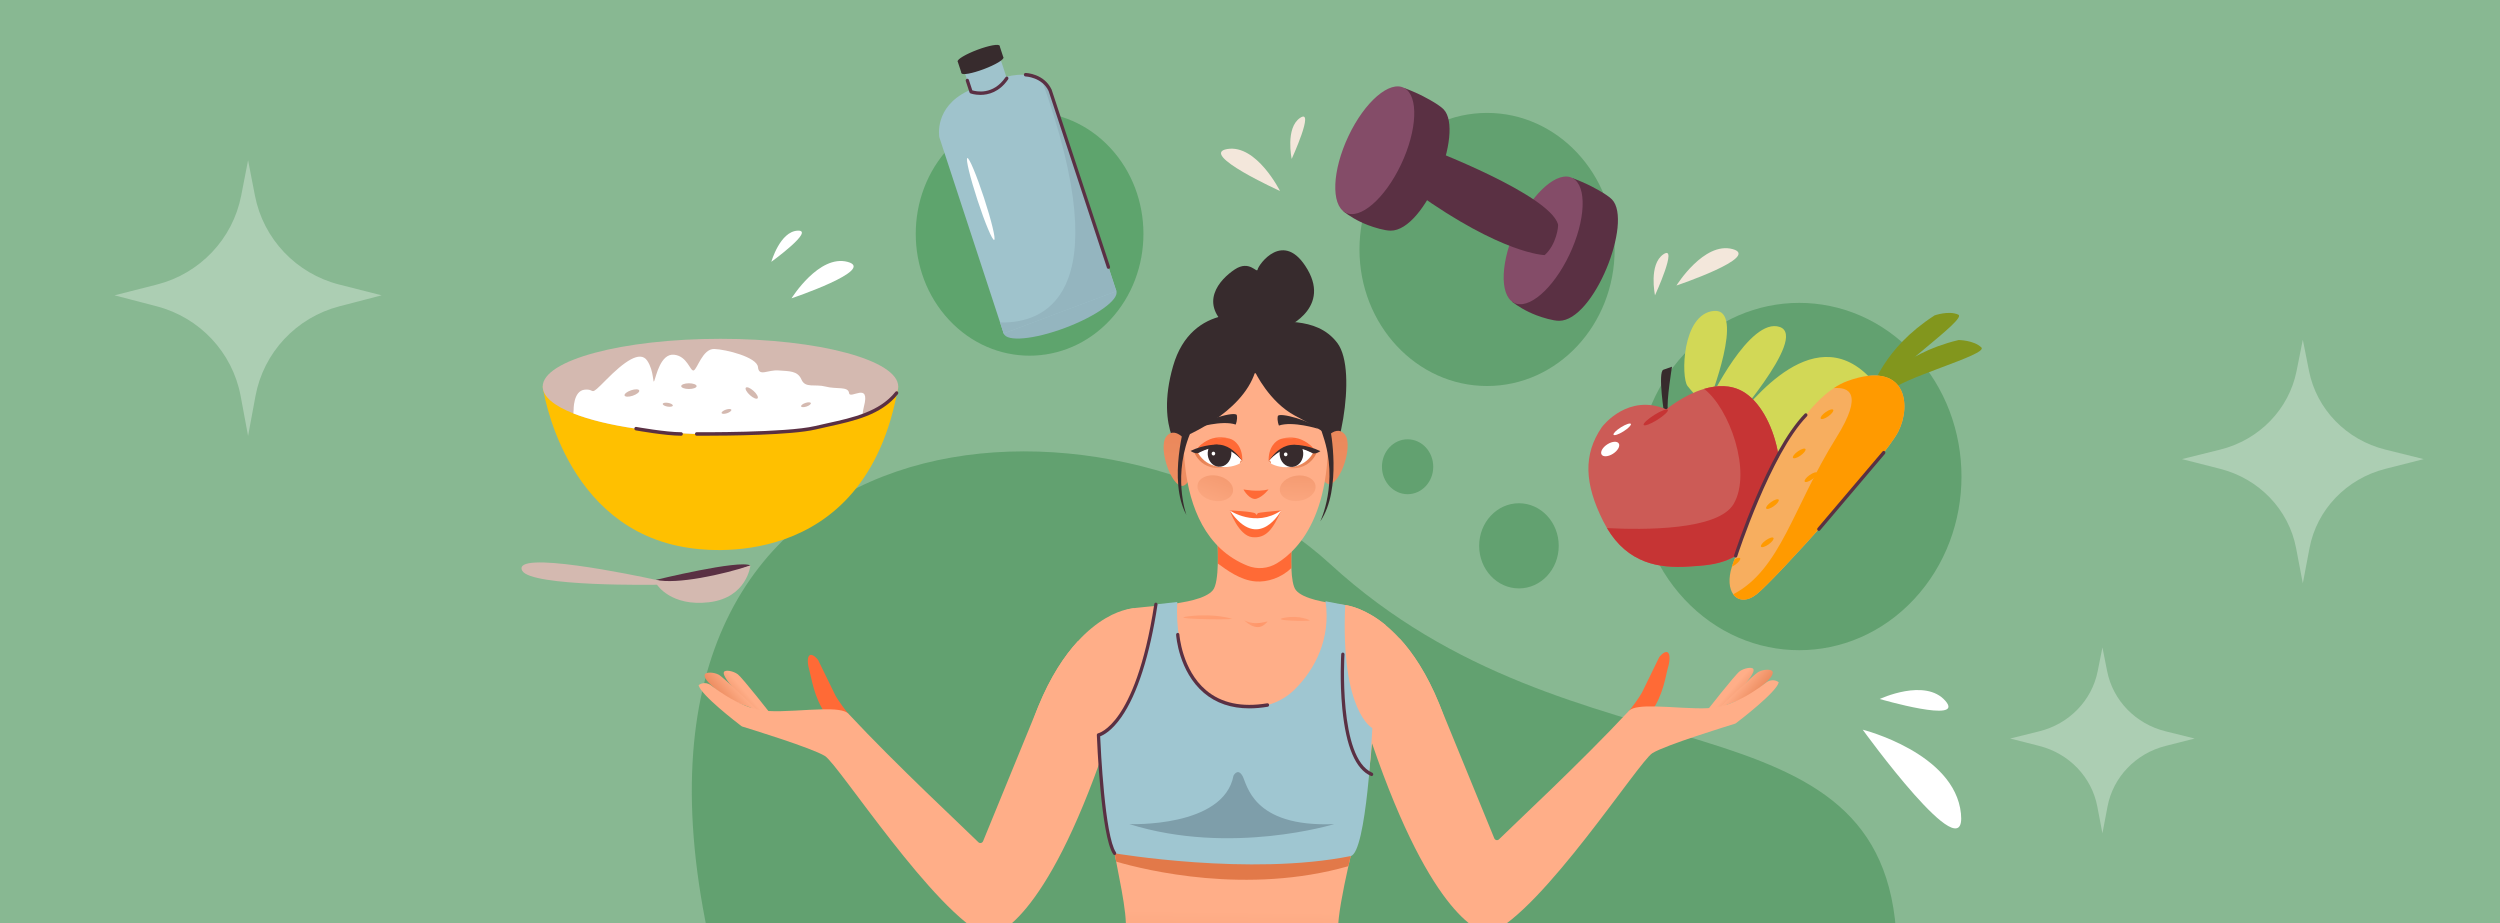 <svg xmlns="http://www.w3.org/2000/svg" width="390" height="144" viewBox="0 0 390 144" fill="none"><rect x="0" y="0" width="390" height="144" fill="#333333" stroke="none"/><g clip-path="url(#clip0_1384_10983)"><rect width="390" height="144" fill="#88B892"></rect><g opacity="0.96"><path opacity="0.32" d="M59.532 46.07L52.944 47.785C46.216 49.534 41.114 54.993 39.853 61.787L38.7 68L37.541 61.781C36.275 54.993 31.178 49.539 24.45 47.785L17.863 46.07L24.462 44.394C31.184 42.684 36.309 37.281 37.626 30.515L38.7 25L39.769 30.509C41.08 37.281 46.21 42.689 52.933 44.394L59.532 46.07Z" fill="white"></path><path opacity="0.32" d="M342.366 115.21L337.817 116.367C333.17 117.546 329.646 121.228 328.775 125.81L327.979 130L327.179 125.806C326.304 121.228 322.784 117.55 318.137 116.367L313.588 115.21L318.145 114.079C322.788 112.926 326.328 109.282 327.237 104.719L327.979 101L328.717 104.715C329.622 109.282 333.166 112.93 337.809 114.079L342.366 115.21Z" fill="white"></path><path opacity="0.32" d="M378.092 71.62L372.13 73.136C366.041 74.681 361.423 79.505 360.283 85.509L359.239 91L358.19 85.504C357.045 79.505 352.432 74.686 346.343 73.136L340.382 71.62L346.353 70.138C352.437 68.628 357.075 63.853 358.267 57.873L359.239 53L360.206 57.868C361.393 63.853 366.036 68.632 372.12 70.138L378.092 71.62Z" fill="white"></path></g><g clip-path="url(#clip1_1384_10983)"><path d="M231.982 60.217C242.974 60.217 251.886 50.68 251.886 38.916C251.886 27.151 242.974 17.614 231.982 17.614C220.989 17.614 212.077 27.151 212.077 38.916C212.077 50.68 220.989 60.217 231.982 60.217Z" fill="#62A170"></path><path d="M219.585 77.095C221.794 77.095 223.586 75.178 223.586 72.813C223.586 70.448 221.794 68.531 219.585 68.531C217.375 68.531 215.584 70.448 215.584 72.813C215.584 75.178 217.375 77.095 219.585 77.095Z" fill="#62A170"></path><path d="M236.955 91.792C240.383 91.792 243.162 88.818 243.162 85.149C243.162 81.48 240.383 78.506 236.955 78.506C233.527 78.506 230.748 81.48 230.748 85.149C230.748 88.818 233.527 91.792 236.955 91.792Z" fill="#62A170"></path><path d="M173.175 49.919C180.111 42.496 180.111 30.461 173.175 23.038C166.239 15.615 154.994 15.615 148.058 23.038C141.122 30.461 141.122 42.496 148.058 49.919C154.994 57.342 166.239 57.342 173.175 49.919Z" fill="#5EA46D"></path><path d="M298.578 93.495C308.463 82.916 308.463 65.763 298.578 55.183C288.692 44.604 272.665 44.604 262.779 55.183C252.894 65.763 252.894 82.916 262.779 93.495C272.665 104.075 288.692 104.075 298.578 93.495Z" fill="#62A170"></path><path d="M216.511 217.517C205.134 219.55 128.048 229.947 110.398 145.487C92.749 61.026 174.063 57.349 207.536 88.013C246.06 123.304 294.336 106.671 295.881 146.927C297.4 186.508 244.773 212.463 216.511 217.517Z" fill="#62A170"></path><path d="M268.936 110.559C268.798 110.161 274.133 105.315 273.516 104.357C273.293 104.01 272.082 104.213 271.373 104.738C270.665 105.264 266.14 111.044 266.14 111.044L268.936 110.559Z" fill="url(#paint0_linear_1384_10983)"></path><path d="M273.267 108.518C273.18 108.103 276.997 105.78 276.506 104.742C276.328 104.367 275.103 104.393 274.335 104.811C273.567 105.229 268.356 110.306 268.356 110.306L273.266 108.519L273.267 108.518Z" fill="url(#paint1_linear_1384_10983)"></path><path d="M254.107 110.898C254.322 110.724 255.787 108.74 256.158 108.013C256.528 107.286 258.847 102.501 258.847 102.501C258.847 102.501 259.6 101.522 260.108 101.746C260.616 101.968 260.484 103.224 260.177 104.249C259.871 105.272 259.509 108.32 257.685 110.915C255.862 113.511 254.106 110.899 254.106 110.899L254.107 110.898Z" fill="#FF6A36"></path><path d="M277.481 106.432C277.214 107.912 271.472 112.316 270.802 112.827C270.758 112.859 270.71 112.882 270.662 112.897C269.707 113.192 259.816 116.217 257.771 117.492C255.635 118.827 240.727 142.009 232.472 145.598C232.398 145.631 232.319 145.641 232.24 145.631C231.155 145.499 223.491 143.578 214.036 115.955C214.022 115.926 214.014 115.899 214.005 115.866C213.663 114.873 213.322 113.842 212.976 112.78C212.932 112.658 212.941 112.527 212.989 112.41L214.145 109.627L218.321 99.58C220.408 101.846 222.589 105.098 224.501 109.769L233.102 130.764C233.233 131.082 233.61 131.167 233.847 130.932C236.149 128.647 246.614 118.941 254.108 110.897C254.125 110.878 254.143 110.86 254.16 110.846C254.759 110.288 256.278 110.166 258.144 110.204C260.805 110.251 264.176 110.611 266.6 110.467C266.889 110.448 267.165 110.424 267.424 110.392C267.773 110.345 268.124 110.28 268.474 110.195C268.762 110.121 269.052 110.041 269.34 109.943C269.379 109.933 269.419 109.92 269.459 109.905C269.599 109.858 269.739 109.807 269.879 109.755C269.979 109.723 270.081 109.681 270.181 109.643C272.256 108.813 274.12 107.539 275.215 106.715C275.219 106.71 275.224 106.705 275.228 106.705C275.333 106.625 275.43 106.551 275.516 106.481C276.103 106.026 276.908 105.984 277.482 106.434L277.481 106.432Z" fill="url(#paint2_linear_1384_10983)"></path><path d="M214.04 115.899C214.023 115.889 214.009 115.876 214.005 115.866C213.752 115.402 207.142 107.214 207.19 105.326C207.238 103.443 205.128 100.665 205.596 99.911C206.065 99.157 209.698 94.37 209.698 94.37C209.698 94.37 209.75 94.374 209.851 94.388C210.494 94.477 213.051 94.969 216.15 97.517C216.85 98.089 217.581 98.773 218.321 99.579C220.409 101.845 222.589 105.097 224.501 109.767C230.436 124.251 214.915 116.659 214.04 115.899Z" fill="url(#paint3_linear_1384_10983)"></path><path d="M117.531 111.009C117.669 110.61 112.334 105.765 112.951 104.807C113.174 104.46 114.385 104.663 115.094 105.188C115.802 105.713 120.327 111.493 120.327 111.493L117.531 111.009Z" fill="url(#paint4_linear_1384_10983)"></path><path d="M113.201 108.969C113.288 108.554 109.471 106.23 109.962 105.192C110.14 104.817 111.365 104.843 112.133 105.261C112.902 105.679 118.112 110.756 118.112 110.756L113.202 108.97L113.201 108.969Z" fill="url(#paint5_linear_1384_10983)"></path><path d="M132.36 111.348C132.145 111.174 130.68 109.189 130.31 108.462C129.939 107.735 127.62 102.95 127.62 102.95C127.62 102.95 126.867 101.972 126.359 102.195C125.852 102.417 125.983 103.674 126.29 104.698C126.596 105.722 126.958 108.77 128.782 111.365C130.605 113.96 132.361 111.349 132.361 111.349L132.36 111.348Z" fill="#FF6A36"></path><path d="M108.987 106.881C109.254 108.361 114.997 112.764 115.667 113.275C115.711 113.308 115.759 113.331 115.807 113.345C116.761 113.641 126.653 116.666 128.697 117.941C130.834 119.277 145.742 142.459 153.996 146.048C154.071 146.08 154.15 146.09 154.228 146.08C155.313 145.949 162.978 144.028 172.433 116.405C172.446 116.376 172.454 116.349 172.463 116.316C172.805 115.323 173.147 114.292 173.492 113.229C173.536 113.108 173.527 112.976 173.479 112.859L172.323 110.077L168.148 100.029C166.06 102.296 163.88 105.548 161.967 110.218L153.366 131.213C153.235 131.532 152.859 131.616 152.622 131.382C150.32 129.097 139.854 119.39 132.361 111.347C132.343 111.328 132.326 111.309 132.308 111.295C131.709 110.738 130.19 110.616 128.325 110.654C125.664 110.701 122.293 111.061 119.868 110.917C119.58 110.898 119.304 110.875 119.045 110.842C118.695 110.795 118.344 110.729 117.994 110.645C117.706 110.571 117.417 110.491 117.128 110.392C117.089 110.382 117.049 110.369 117.01 110.355C116.869 110.308 116.729 110.257 116.589 110.205C116.489 110.172 116.388 110.131 116.288 110.092C114.212 109.263 112.348 107.989 111.254 107.165C111.25 107.16 111.244 107.155 111.24 107.155C111.135 107.075 111.039 107 110.952 106.93C110.365 106.476 109.56 106.433 108.986 106.883L108.987 106.881Z" fill="url(#paint6_linear_1384_10983)"></path><path d="M172.427 116.349C172.445 116.339 172.458 116.326 172.462 116.316C172.716 115.852 179.326 107.664 179.278 105.776C179.229 103.893 181.339 101.115 180.871 100.361C180.403 99.607 176.938 94.868 176.938 94.868C176.938 94.868 176.599 94.922 176.499 94.937C175.856 95.025 173.417 95.419 170.318 97.967C169.618 98.539 168.888 99.223 168.147 100.028C166.06 102.295 163.879 105.547 161.967 110.217C156.032 124.701 171.553 117.108 172.428 116.349H172.427Z" fill="url(#paint7_linear_1384_10983)"></path><path d="M263.257 60.219C262.227 58.912 262.362 48.954 267.365 48.503C272.367 48.053 266.636 62.591 266.636 62.591C266.636 62.591 272.942 49.428 277.629 51.002C282.314 52.576 268.796 67.455 270.186 66.175C271.576 64.894 281.581 50.042 290.791 58.038C300.001 66.033 288.405 77.553 280.649 74.882C272.892 72.209 263.257 60.219 263.257 60.219Z" fill="#D2D856"></path><path d="M244.73 30.524C245.552 30.971 245.332 27.788 245.332 27.788C245.332 27.788 246.396 28.177 247.697 28.788C248.018 28.939 250.632 30.235 251.479 31.125C254.757 34.572 248.652 50.078 243.206 50.044C242.273 50.039 240.709 49.572 239.689 49.185C238.011 48.548 236.729 47.716 235.868 47.067C242.043 34.249 244.328 30.307 244.731 30.526L244.73 30.524Z" fill="#5A3043"></path><path d="M244.83 39.725C247.372 34.363 247.599 29.02 245.336 27.792C243.073 26.563 239.178 29.914 236.636 35.277C234.094 40.639 233.868 45.982 236.131 47.21C238.393 48.439 242.288 45.088 244.83 39.725Z" fill="#844C68"></path><path d="M222.567 23.066C223.17 23.262 241.633 30.336 243.049 34.974C243.145 35.289 242.804 38.165 240.968 39.795C240.968 39.795 234.43 39.702 220.898 30.036L222.566 23.066H222.567Z" fill="#5A3043"></path><path d="M218.461 16.462C219.283 16.909 219.063 13.726 219.063 13.726C219.063 13.726 220.127 14.115 221.428 14.726C221.749 14.877 224.363 16.173 225.21 17.063C228.488 20.51 222.383 36.016 216.937 35.982C216.004 35.977 214.441 35.51 213.42 35.123C211.743 34.486 210.46 33.654 209.599 33.005C215.774 20.187 218.059 16.245 218.462 16.463L218.461 16.462Z" fill="#5A3043"></path><path d="M218.561 25.663C221.103 20.301 221.33 14.958 219.067 13.729C216.804 12.501 212.909 15.852 210.367 21.214C207.825 26.576 207.599 31.919 209.862 33.148C212.124 34.376 216.019 31.025 218.561 25.663Z" fill="#844C68"></path><path d="M97.099 58.716L84.662 60.31C84.662 60.31 87.729 82.684 107.605 85.49C108.922 85.676 134.978 89.985 140.125 60.31L97.098 58.716H97.099Z" fill="#FFC000"></path><path d="M140.126 60.31C140.126 61.991 138.052 63.542 134.552 64.792C129.49 66.596 121.449 67.765 112.395 67.765C102.865 67.765 94.457 66.473 89.462 64.502C86.431 63.306 84.661 61.862 84.661 60.31C84.661 56.191 97.079 52.855 112.395 52.855C127.711 52.855 140.126 56.191 140.126 60.31Z" fill="#D4B9B0"></path><path d="M134.767 63.448C134.645 63.899 134.581 64.35 134.553 64.793C129.491 66.597 121.45 67.766 112.396 67.766C102.866 67.766 94.458 66.474 89.463 64.503C89.449 64.331 89.456 64.159 89.485 63.983C89.485 63.983 89.403 60.972 91.213 60.788C93.023 60.609 91.771 62.072 94.559 59.252C97.344 56.433 99.853 54.609 100.967 56.264C102.081 57.923 101.803 60.097 102.081 59.383C102.359 58.668 103.055 55.134 105.144 55.336C107.236 55.539 107.654 57.953 108.211 57.789C108.768 57.625 109.603 54.388 111.417 54.442C113.227 54.496 118.105 55.715 118.244 57.269C118.383 58.82 119.783 57.656 121.45 57.789C123.121 57.923 124.428 57.815 125.028 59.211C125.627 60.61 127.134 59.864 128.819 60.311C130.504 60.758 132.314 60.227 132.453 61.312C132.593 62.397 135.827 59.429 134.767 63.449V63.448Z" fill="white"></path><path d="M107.469 60.686C108.133 60.686 108.671 60.485 108.671 60.238C108.671 59.991 108.133 59.791 107.469 59.791C106.806 59.791 106.268 59.991 106.268 60.238C106.268 60.485 106.806 60.686 107.469 60.686Z" fill="#D4B9B0"></path><path d="M99.724 60.924C99.793 61.159 99.335 61.523 98.702 61.735C98.069 61.947 97.5 61.929 97.431 61.692C97.363 61.457 97.82 61.093 98.453 60.881C99.086 60.669 99.656 60.687 99.724 60.924Z" fill="#D4B9B0"></path><path d="M118.192 62.132C118.043 62.322 117.51 62.107 117.001 61.652C116.492 61.196 116.198 60.674 116.347 60.484C116.495 60.294 117.028 60.509 117.537 60.964C118.046 61.42 118.34 61.942 118.192 62.132Z" fill="#D4B9B0"></path><path d="M114.09 63.929C114.136 64.084 113.834 64.325 113.414 64.465C112.995 64.605 112.619 64.593 112.572 64.437C112.526 64.281 112.829 64.04 113.249 63.9C113.668 63.76 114.044 63.772 114.09 63.929Z" fill="#D4B9B0"></path><path d="M126.491 62.884C126.537 63.04 126.234 63.281 125.815 63.421C125.396 63.561 125.019 63.549 124.973 63.392C124.927 63.237 125.23 62.996 125.649 62.856C126.069 62.716 126.445 62.728 126.491 62.884Z" fill="#D4B9B0"></path><path d="M104.959 63.271C104.935 63.433 104.564 63.504 104.13 63.431C103.697 63.357 103.364 63.168 103.388 63.006C103.411 62.845 103.783 62.773 104.216 62.846C104.65 62.919 104.982 63.109 104.959 63.271Z" fill="#D4B9B0"></path><path d="M105.38 91.411L102.325 90.46C102.325 90.46 115.36 87.275 117.067 88.211C117.067 88.211 107.461 92.059 105.379 91.411H105.38Z" fill="#5A3043"></path><path d="M81.46 89.019C79.788 85.738 99.033 89.724 102.325 90.46C105.617 91.195 112.744 89.644 117.067 88.21C117.067 88.21 116.542 93.24 110.614 93.95C104.686 94.662 102.498 91.22 102.498 91.22C102.498 91.22 82.755 91.564 81.46 89.019Z" fill="#D4B9B0"></path><path d="M259.774 65.492C259.603 64.728 258.584 58.007 259.487 57.678L260.831 57.206C260.831 57.206 259.949 62.615 260.19 63.937C260.432 65.26 259.774 65.492 259.774 65.492Z" fill="#372B2D"></path><path d="M275.657 81.713C271.437 87.877 268.145 88.093 263.363 88.39C258.814 88.678 253.959 87.897 250.688 82.38C250.483 82.037 250.283 81.671 250.091 81.289C247.173 75.459 246.959 70.942 249.862 66.672C250.124 66.286 254.078 61.345 259.939 63.86C259.939 63.86 262.587 61.63 265.832 60.669C267.787 60.093 269.958 59.973 271.893 61.083C277.038 64.031 279.875 75.546 275.657 81.714V81.713Z" fill="#CC5B56"></path><path d="M275.657 81.712C271.437 87.877 268.145 88.092 263.363 88.39C258.814 88.678 253.959 87.896 250.688 82.38C256.379 82.678 268.055 82.752 270.459 78.597C273.337 73.623 269.78 63.638 265.831 60.668C267.786 60.091 269.957 59.972 271.892 61.082C277.038 64.029 279.875 75.545 275.656 81.712H275.657Z" fill="#C63434"></path><path d="M260.19 63.937C260.072 63.718 259.129 64.069 258.085 64.72C257.04 65.371 256.291 66.076 256.409 66.294C256.528 66.513 257.471 66.162 258.515 65.511C259.559 64.86 260.309 64.155 260.19 63.937Z" fill="#C63434"></path><path d="M254.418 66.132C254.517 66.315 253.993 66.84 253.246 67.307C252.499 67.773 251.813 68.002 251.713 67.819C251.614 67.636 252.138 67.111 252.885 66.644C253.632 66.178 254.318 65.95 254.418 66.132Z" fill="white"></path><path d="M252.542 69.204C252.769 69.621 252.348 70.337 251.601 70.802C250.853 71.267 250.064 71.308 249.837 70.891C249.61 70.474 250.032 69.758 250.779 69.293C251.526 68.828 252.315 68.787 252.542 69.204Z" fill="white"></path><path d="M215.996 102.057C216.311 103.335 212.245 103.088 207.632 102.469L213.58 105.716C213.58 105.716 213.991 106.872 214.144 109.627C214.232 111.178 214.236 113.244 214.039 115.9C214.035 115.919 214.035 115.937 214.035 115.956C213.921 117.441 213.746 119.114 213.484 120.986C213.217 122.897 212.289 126.729 211.326 130.857C210.993 132.267 210.66 133.709 210.345 135.124C209.456 139.125 208.738 142.891 208.73 144.981C208.726 149.988 211.452 158.523 211.99 161.985L168.619 165.002C168.619 165.002 170.948 157.395 173.254 151.613L173.258 151.609C173.884 150.035 174.514 148.597 175.088 147.482C176.282 145.186 175.372 140.82 174.124 134.417C174.041 133.992 173.957 133.56 173.871 133.115C173.827 132.876 173.779 132.632 173.73 132.389C172.229 124.472 170.513 113.811 171.35 100.442C171.384 99.904 171.547 99.468 171.814 99.125V99.121C172.737 96.966 174.458 95.406 176.239 94.989C177.246 94.755 179.737 94.624 182.301 94.301C183.307 94.174 184.332 94.015 185.282 93.809C185.589 93.748 185.886 93.674 186.175 93.598C187.527 93.237 188.639 92.755 189.204 92.08C189.721 91.462 189.93 89.826 189.979 87.911C189.989 87.71 189.993 87.504 189.993 87.293C190.002 86.52 189.984 85.719 189.958 84.932C189.958 84.862 189.954 84.791 189.949 84.72C189.949 84.673 189.949 84.622 189.945 84.57C189.941 84.453 189.935 84.341 189.931 84.219C189.922 84.046 189.914 83.868 189.905 83.699C189.901 83.586 189.891 83.475 189.883 83.358C189.87 83.076 189.853 82.8 189.835 82.528C189.826 82.425 189.822 82.317 189.814 82.21C189.796 81.952 189.779 81.699 189.756 81.455C189.735 81.165 189.712 80.893 189.691 80.64C189.67 80.344 189.643 80.077 189.62 79.843C189.603 79.679 189.59 79.529 189.582 79.398C189.577 79.346 189.572 79.299 189.564 79.252C189.538 78.985 189.52 78.831 189.52 78.831H189.524L189.62 78.882L189.726 78.934L193.228 80.662L194.821 81.444L195.648 81.852L195.658 81.856L195.784 81.917L195.924 81.852L196.389 81.622L196.744 81.443L198.306 80.671L202.01 78.83C202.01 78.83 201.975 79.129 201.918 79.635C201.914 79.691 201.904 79.752 201.9 79.814C201.887 79.926 201.879 80.043 201.86 80.169C201.856 80.235 201.847 80.301 201.843 80.366C201.839 80.385 201.839 80.403 201.839 80.422C201.83 80.488 201.821 80.553 201.817 80.624C201.813 80.642 201.813 80.661 201.813 80.679C201.804 80.735 201.8 80.787 201.796 80.844C201.796 80.858 201.792 80.876 201.792 80.891C201.788 80.961 201.779 81.031 201.774 81.106C201.765 81.176 201.757 81.242 201.753 81.317C201.744 81.444 201.731 81.575 201.718 81.716C201.709 81.837 201.697 81.96 201.688 82.086C201.683 82.119 201.678 82.156 201.678 82.193C201.669 82.32 201.657 82.446 201.648 82.577C201.644 82.62 201.638 82.662 201.638 82.704C201.629 82.774 201.625 82.844 201.621 82.915C201.608 83.088 201.6 83.262 201.582 83.44V83.501C201.569 83.721 201.551 83.941 201.538 84.166C201.534 84.214 201.534 84.261 201.534 84.307C201.525 84.386 201.521 84.461 201.521 84.541V84.545H201.517C201.465 85.566 201.429 86.62 201.434 87.613V87.618C201.434 87.959 201.443 88.297 201.455 88.62C201.517 90.222 201.722 91.534 202.169 92.077C203.285 93.416 206.625 94.012 209.703 94.368C209.703 94.368 209.755 94.372 209.856 94.386C210.499 94.475 213.056 94.967 216.155 97.515C216.011 98.892 215.643 100.593 216.001 102.054L215.996 102.057Z" fill="url(#paint8_linear_1384_10983)"></path><path d="M192.232 96.548C192.232 96.548 189.703 95.669 185.586 96.122C181.468 96.575 191.699 96.716 192.232 96.548Z" fill="url(#paint9_radial_1384_10983)"></path><path d="M204.364 96.792C204.364 96.792 202.848 95.913 200.382 96.366C197.917 96.819 204.045 96.96 204.364 96.792Z" fill="url(#paint10_radial_1384_10983)"></path><path d="M189.585 79.7L189.339 78.919L189.488 78.894L189.585 79.7Z" fill="url(#paint11_linear_1384_10983)"></path><path d="M189.808 79.66L189.566 78.889L189.714 78.869L189.808 79.66Z" fill="url(#paint12_linear_1384_10983)"></path><path d="M191.872 85.149H191.87C191.87 85.149 191.867 85.146 191.865 85.144C191.867 85.146 191.87 85.147 191.871 85.149H191.872Z" fill="url(#paint13_radial_1384_10983)"></path><path d="M194.082 96.755C194.082 96.755 195.862 98.644 197.287 97.409C198.711 96.173 196.431 97.999 194.082 96.755Z" fill="url(#paint14_radial_1384_10983)"></path><path d="M211.325 130.856C210.993 132.265 210.66 133.709 210.346 135.125C194.561 139.632 178.768 135.767 174.125 134.414C173.998 133.76 173.867 133.085 173.732 132.386C178.741 132.547 194.394 133.049 195.008 133.049C195.359 133.049 204.328 131.573 211.325 130.854V130.856Z" fill="url(#paint15_linear_1384_10983)"></path><path d="M173.874 133.112C173.874 133.112 195.009 136.709 210.701 133.546C213.192 133.043 214.084 113.584 214.084 113.584C214.084 113.584 209.101 111.042 209.851 94.388L206.783 93.798C207.641 99.611 205.136 104.434 201.973 107.554C200.084 109.416 197.574 110.379 195.008 110.286C193.6 110.234 192.18 110.086 190.798 109.671C186.4 108.353 183.219 102.031 183.651 93.909L180.321 94.283C180.321 94.283 176.78 114.273 171.361 114.661C171.361 114.661 171.778 129.478 173.874 133.112Z" fill="#9FC6D1"></path><path d="M176.184 128.561C176.184 128.561 190.877 129.152 192.428 121.002C192.428 121.002 193.056 119.762 193.806 121.002C194.557 122.242 195.233 129.091 208.137 128.561C208.137 128.561 191.992 133.521 176.183 128.561H176.184Z" fill="#7E9EAA"></path><path d="M201.793 80.846C201.793 80.86 201.789 80.879 201.789 80.893C201.785 80.963 201.775 81.033 201.771 81.108C201.762 81.178 201.754 81.244 201.75 81.32C201.741 81.447 201.728 81.577 201.715 81.718C201.706 81.84 201.694 81.962 201.684 82.088C201.68 82.121 201.675 82.158 201.675 82.195C201.666 82.322 201.654 82.448 201.645 82.579C201.64 82.622 201.635 82.664 201.635 82.706C201.626 82.776 201.622 82.846 201.618 82.918C201.605 83.091 201.596 83.264 201.579 83.442V83.503C201.566 83.723 201.548 83.943 201.535 84.169C201.531 84.216 201.531 84.263 201.531 84.309C201.522 84.389 201.518 84.463 201.518 84.543V84.547H201.514C201.461 85.569 201.426 86.623 201.431 87.615V87.62C201.431 87.961 201.44 88.299 201.452 88.622C199.863 90.153 197.697 90.852 195.854 90.702C193.495 90.515 191.385 88.936 189.98 87.91C189.99 87.708 189.994 87.502 189.994 87.291C190.003 86.519 189.985 85.717 189.959 84.93C189.959 84.86 189.955 84.79 189.95 84.719C189.95 84.672 189.95 84.621 189.946 84.569C189.942 84.452 189.936 84.339 189.932 84.218C189.932 84.218 192.646 82.864 195.658 81.857C195.903 81.773 196.143 81.698 196.389 81.623C198.363 81.004 200.38 80.592 201.795 80.846H201.793Z" fill="#FF6A36"></path><path d="M192.208 76.346C191.66 75.943 184.771 71.358 184.771 71.358C184.771 71.358 180.107 67.208 182.995 57.128C185.883 47.049 195.739 48.795 197.467 49.737C199.194 50.677 205.222 49.037 208.612 53.487C212.002 57.935 208.538 73.692 206.091 74.011C203.645 74.331 192.208 76.347 192.208 76.347V76.346Z" fill="#372B2D"></path><path d="M185.807 70.761C185.667 69.775 185.221 68.861 184.512 68.216C183.783 67.555 182.799 67.063 181.971 68.063C180.444 69.907 183.114 77.092 184.93 75.598C186.129 74.612 186.02 72.251 185.807 70.76V70.761Z" fill="url(#paint16_linear_1384_10983)"></path><path d="M205.951 70.472C206.091 69.486 206.537 68.571 207.247 67.927C207.975 67.266 208.96 66.774 209.787 67.773C211.314 69.618 208.645 76.803 206.828 75.309C205.63 74.323 205.738 71.962 205.951 70.47V70.472Z" fill="url(#paint17_linear_1384_10983)"></path><path d="M185.134 61.709C185.134 61.709 181.361 82.947 194.616 88.253C196.123 88.856 197.8 88.72 199.199 87.871C202.78 85.694 208.851 79.345 206.763 61.709C206.763 61.709 197.431 53.85 185.134 61.709Z" fill="url(#paint18_linear_1384_10983)"></path><path d="M192.723 80.342L191.838 79.63C191.838 79.63 193.221 83.561 195.336 83.796C197.451 84.031 198.572 82.62 199.868 79.63L197.691 81.415L192.723 80.342Z" fill="#FF6A36"></path><path d="M193.99 76.346C193.99 76.346 196.138 76.806 197.894 76.346C197.894 76.346 197.077 77.448 196.05 77.789C195.023 78.13 193.996 76.468 193.991 76.346H193.99Z" fill="#FF6A36"></path><path d="M184.512 68.215C184.512 68.215 193.719 64.587 195.799 58.036C195.799 58.036 197.99 62.706 202.037 64.855C206.084 67.005 207.247 67.926 207.247 67.926C207.247 67.926 208.52 60.515 207.19 59.67C205.859 58.825 191.64 55.751 187.003 58.791C182.366 61.832 184.512 68.216 184.512 68.216V68.215Z" fill="#372B2D"></path><path d="M196.039 79.63C196.039 79.63 196.047 79.633 196.05 79.633H196.039V79.63Z" fill="url(#paint19_linear_1384_10983)"></path><path d="M200.926 81.66C200.835 81.591 200.748 81.509 200.661 81.416C200.748 81.493 200.837 81.575 200.926 81.66Z" fill="url(#paint20_linear_1384_10983)"></path><path d="M186.801 70.276C186.801 70.276 186.931 69.795 187.009 69.715C187.087 69.634 188.163 68.725 189.158 68.542C190.153 68.357 190.981 68.22 191.837 68.431C192.693 68.643 193.882 69.764 193.797 71.951L186.8 70.276H186.801Z" fill="#FF6A36"></path><path d="M186.905 70.688C186.905 70.688 190.39 68.126 193.798 71.95C193.798 71.95 191.087 67.085 186.905 70.688Z" fill="#372B2D"></path><path d="M186.341 70.651C186.341 70.651 187.962 74.975 193.797 71.95C192.398 71.302 190.458 70.651 188.119 70.586C187.487 70.569 186.893 70.595 186.341 70.651Z" fill="url(#paint21_linear_1384_10983)"></path><path d="M193.797 71.951C193.797 71.951 193.797 71.954 193.795 71.957C193.733 72.062 193.608 72.172 193.43 72.28C192.776 72.677 191.425 73.025 190.05 72.802C189.962 72.788 189.871 72.77 189.783 72.751C189.777 72.751 189.772 72.748 189.767 72.748C188.692 72.512 187.629 71.909 186.904 70.687C187.186 70.495 187.782 70.126 188.602 69.928C189.005 69.829 189.465 69.773 189.967 69.803C190.78 69.847 191.474 70.099 192.042 70.419C192.859 70.874 193.41 71.47 193.666 71.782L193.798 71.95L193.797 71.951Z" fill="white"></path><path d="M192.088 70.862C192.014 72.014 191.129 72.883 190.113 72.808C190.093 72.807 190.071 72.805 190.051 72.802C189.958 72.793 189.87 72.776 189.784 72.751C189.778 72.751 189.772 72.747 189.768 72.747C188.929 72.501 188.34 71.608 188.405 70.592C188.425 70.296 188.497 70.021 188.612 69.773C189.016 69.667 189.476 69.607 189.978 69.635C190.791 69.678 191.486 69.942 192.051 70.278C192.089 70.465 192.1 70.662 192.088 70.864V70.862Z" fill="#372B2D"></path><path d="M189.573 70.78C189.563 70.944 189.429 71.069 189.276 71.058C189.122 71.047 189.006 70.904 189.016 70.74C189.026 70.575 189.16 70.451 189.313 70.462C189.467 70.473 189.583 70.616 189.573 70.78Z" fill="white"></path><path d="M186.682 70.116C186.682 70.116 187.306 69.138 188.71 68.544C189.311 68.29 189.959 68.194 190.604 68.227C190.942 68.243 191.333 68.284 191.691 68.371C192.568 68.585 189.377 67.576 186.682 70.117V70.116Z" fill="#FF6A36"></path><path d="M189.883 69.36C189.883 69.36 187.894 69.292 185.728 70.343C185.728 70.343 186.349 70.816 186.904 70.688C186.904 70.688 188.454 69.8 189.731 69.85C191.007 69.899 189.882 69.36 189.882 69.36H189.883Z" fill="#372B2D"></path><path d="M193.797 71.951C193.797 71.951 193.797 71.954 193.795 71.957C193.733 72.062 193.608 72.172 193.43 72.28C193.399 71.877 193.665 71.782 193.665 71.782L193.797 71.95V71.951Z" fill="url(#paint22_linear_1384_10983)"></path><path d="M204.906 70.309C204.906 70.309 204.776 69.827 204.698 69.747C204.62 69.666 203.544 68.758 202.549 68.574C201.554 68.389 200.726 68.252 199.87 68.463C199.014 68.676 197.825 69.796 197.91 71.983L204.907 70.309H204.906Z" fill="#FF6A36"></path><path d="M204.803 70.72C204.803 70.72 201.317 68.158 197.91 71.982C197.91 71.982 200.621 67.117 204.803 70.72Z" fill="#372B2D"></path><path d="M205.366 70.684C205.366 70.684 203.745 75.009 197.91 71.983C199.309 71.335 201.25 70.684 203.589 70.62C204.221 70.602 204.815 70.628 205.366 70.684Z" fill="url(#paint23_linear_1384_10983)"></path><path d="M197.911 71.984C197.911 71.984 197.911 71.986 197.913 71.989C197.975 72.094 198.1 72.205 198.278 72.312C198.931 72.709 200.282 73.057 201.658 72.834C201.746 72.82 201.837 72.802 201.925 72.784C201.931 72.784 201.936 72.78 201.94 72.78C203.016 72.544 204.079 71.941 204.804 70.719C204.522 70.527 203.925 70.158 203.106 69.96C202.702 69.861 202.243 69.805 201.741 69.835C200.928 69.879 200.233 70.132 199.666 70.452C198.849 70.908 198.297 71.503 198.042 71.815L197.91 71.984H197.911Z" fill="white"></path><path d="M199.619 70.895C199.693 72.047 200.579 72.916 201.594 72.841C201.615 72.84 201.636 72.838 201.657 72.835C201.75 72.826 201.838 72.808 201.924 72.783C201.93 72.783 201.935 72.78 201.939 72.78C202.779 72.534 203.368 71.641 203.302 70.625C203.283 70.329 203.21 70.053 203.096 69.806C202.692 69.7 202.232 69.64 201.729 69.668C200.916 69.711 200.222 69.975 199.656 70.311C199.618 70.498 199.607 70.695 199.619 70.896V70.895Z" fill="#372B2D"></path><path d="M200.29 70.901C200.3 71.065 200.434 71.19 200.588 71.179C200.741 71.168 200.858 71.024 200.848 70.86C200.837 70.696 200.703 70.571 200.55 70.582C200.397 70.593 200.28 70.737 200.29 70.901Z" fill="white"></path><path d="M205.026 70.147C205.026 70.147 204.402 69.169 202.998 68.576C202.396 68.322 201.749 68.225 201.104 68.258C200.766 68.275 200.374 68.315 200.016 68.403C199.14 68.616 202.331 67.607 205.026 70.148V70.147Z" fill="#FF6A36"></path><path d="M201.824 69.392C201.824 69.392 203.814 69.325 205.98 70.375C205.98 70.375 205.359 70.848 204.804 70.72C204.804 70.72 203.253 69.832 201.977 69.882C200.7 69.931 201.825 69.392 201.825 69.392H201.824Z" fill="#372B2D"></path><path d="M197.91 71.983C197.91 71.983 197.91 71.985 197.912 71.989C197.975 72.094 198.1 72.204 198.278 72.311C198.308 71.909 198.042 71.814 198.042 71.814L197.91 71.982V71.983Z" fill="url(#paint24_linear_1384_10983)"></path><path d="M200.117 51.333C200.117 51.333 207.681 48.406 203.971 42.036C200.26 35.666 196.303 41.347 196.19 42.036C196.078 42.724 194.949 40.486 192.618 42.036C190.286 43.586 186.77 47.373 191.907 51.333C197.044 55.293 200.117 51.333 200.117 51.333Z" fill="#372B2D"></path><path d="M186.682 66.728C186.682 66.728 190.62 65.503 192.766 66.231C192.766 66.231 193.088 65.504 192.945 64.778C192.802 64.051 187.426 65.619 186.682 66.729V66.728Z" fill="#372B2D"></path><path d="M205.597 66.882C205.597 66.882 201.658 65.657 199.513 66.385C199.513 66.385 199.191 65.658 199.334 64.931C199.477 64.204 204.852 65.773 205.597 66.883V66.882Z" fill="#372B2D"></path><path d="M184.929 65.752C184.929 65.752 182.131 74.94 185.084 80.342C185.084 80.342 182.761 74.001 185.918 67.027C189.075 60.054 184.929 65.752 184.929 65.752Z" fill="#372B2D"></path><path d="M207.511 66.844C207.511 66.844 209.414 76.292 205.959 81.34C205.959 81.34 208.878 75.287 206.405 68.004C203.932 60.721 207.511 66.844 207.511 66.844Z" fill="#372B2D"></path><path d="M192.34 76.687C192.519 75.61 191.428 74.503 189.903 74.213C188.379 73.924 186.998 74.562 186.82 75.639C186.642 76.716 187.733 77.823 189.257 78.112C190.781 78.402 192.162 77.764 192.34 76.687Z" fill="url(#paint25_linear_1384_10983)"></path><path d="M202.678 78.132C204.213 77.922 205.353 76.872 205.223 75.787C205.093 74.702 203.743 73.994 202.208 74.204C200.672 74.415 199.532 75.465 199.662 76.549C199.792 77.634 201.142 78.343 202.678 78.132Z" fill="url(#paint26_linear_1384_10983)"></path><path d="M193.428 80.871L191.84 79.63C191.84 79.63 195.652 79.781 195.854 80.123L196.039 80.342L196.215 80.058C196.215 80.058 195.979 79.971 199.868 79.63C199.868 79.63 198.949 80.593 198.869 80.635C198.789 80.678 196.71 81.163 196.242 81.103C195.775 81.041 193.427 80.871 193.427 80.871H193.428Z" fill="#FF6A36"></path><path d="M191.84 79.63C191.84 79.63 195.835 82.38 199.869 79.63C199.869 79.63 196.348 86.253 191.84 79.63Z" fill="white"></path><path d="M164.114 14.815C164.114 14.815 163.871 14.938 163.45 15.151C160.899 16.434 151.839 20.974 151.467 20.91C151.034 20.838 146.536 21.416 146.536 21.416C146.497 21.196 145.768 16.734 150.916 14.224C156.062 11.712 156.37 12.179 156.496 12.129C156.594 12.085 160.218 10.848 162.549 12.56C163.211 13.043 163.769 13.765 164.114 14.815Z" fill="#9FC3CC"></path><path d="M166.16 51.146C171.013 49.323 174.592 46.758 174.152 45.418C173.713 44.078 169.422 44.469 164.568 46.292C159.714 48.115 156.136 50.68 156.575 52.02C157.015 53.361 161.306 52.969 166.16 51.146Z" fill="#94B5BF"></path><path d="M164.113 14.807L146.536 21.409L156.576 52.021L174.152 45.419L164.113 14.807Z" fill="#9FC3CC"></path><path d="M153.501 30.853C154.657 34.379 155.369 37.321 155.09 37.426C154.812 37.531 153.649 34.757 152.494 31.232C151.338 27.706 150.626 24.764 150.904 24.659C151.183 24.554 152.345 27.328 153.501 30.853Z" fill="white"></path><path d="M155.469 7.361C155.538 7.574 154.346 8.216 152.805 8.794C151.263 9.373 149.958 9.67 149.888 9.456C149.818 9.244 151.011 8.601 152.552 8.023C154.093 7.444 155.398 7.148 155.469 7.361Z" fill="#9FC3CC"></path><path d="M157.991 16.681C158.061 16.893 156.868 17.536 155.327 18.114C153.786 18.693 152.481 18.989 152.41 18.776C152.341 18.564 153.533 17.921 155.074 17.343C156.616 16.764 157.921 16.468 157.991 16.681Z" fill="#9FC3CC"></path><path d="M155.466 7.354L149.886 9.451L151.479 14.31L157.06 12.214L155.466 7.354Z" fill="#9FC3CC"></path><path d="M155.93 7.137C156.037 7.465 154.663 8.281 152.86 8.958C151.056 9.636 149.506 9.918 149.399 9.59C149.291 9.261 150.666 8.446 152.469 7.768C154.273 7.091 155.822 6.809 155.93 7.137Z" fill="#372B2D"></path><path d="M156.53 8.969C156.638 9.298 155.263 10.113 153.46 10.791C151.656 11.468 150.106 11.751 149.999 11.422C149.892 11.094 151.266 10.278 153.069 9.601C154.873 8.923 156.423 8.641 156.53 8.969Z" fill="#372B2D"></path><path d="M155.928 7.131L149.397 9.584L149.998 11.416L156.529 8.963L155.928 7.131Z" fill="#372B2D"></path><path d="M164.114 14.815L174.151 45.428L156.573 52.029L156.005 50.293C161.019 50.466 174.654 48.347 163.45 15.15L163.424 15.074C163.149 14.256 162.856 13.418 162.549 12.56C163.211 13.042 163.769 13.765 164.114 14.814V14.815Z" fill="#94B5BF"></path><path d="M296.772 57.327C296.921 57.569 296.857 57.892 296.631 58.051C296.405 58.21 296.102 58.142 295.954 57.9C295.806 57.658 295.869 57.334 296.095 57.176C296.321 57.017 296.624 57.085 296.772 57.327Z" fill="#FCF5F0"></path><path d="M291.724 60.678C292.405 60.376 293.595 54.515 301.794 49.201C301.794 49.201 304.021 48.414 305.496 49.084C306.972 49.753 294.631 58.12 293.858 60.675C293.084 63.229 291.014 60.993 291.724 60.678Z" fill="#82961D"></path><path d="M292.588 60.504C293.324 60.449 296.192 55.296 305.543 53.045C305.543 53.045 307.888 53.056 309.089 54.194C310.289 55.331 296.104 59.066 294.612 61.226C293.121 63.385 291.822 60.56 292.588 60.504Z" fill="#82961D"></path><path d="M296.116 67.355C293.983 71.499 276.892 90.46 274.026 92.708C272.514 93.894 271.133 93.746 270.386 92.708C269.748 91.824 269.574 90.293 270.179 88.395C270.208 88.297 270.24 88.201 270.275 88.102C270.358 87.868 270.457 87.586 270.571 87.261C272.419 82.018 278.354 65.671 286.063 60.551C286.754 60.091 287.462 59.722 288.179 59.459C297.401 56.085 298.247 63.209 296.117 67.352L296.116 67.355Z" fill="#F7AE5F"></path><path d="M296.116 67.355C293.983 71.499 276.892 90.46 274.026 92.708C272.513 93.894 271.133 93.746 270.386 92.708C277.835 88.799 279.704 79.088 286.461 68.275C290.822 61.297 288.358 60.346 286.061 60.551C286.753 60.091 287.461 59.722 288.177 59.459C297.4 56.085 298.246 63.209 296.116 67.352V67.355Z" fill="#FF9A00"></path><path d="M283.479 73.756C283.591 73.939 283.245 74.392 282.707 74.768C282.169 75.145 281.642 75.302 281.531 75.12C281.419 74.937 281.765 74.484 282.303 74.107C282.841 73.731 283.368 73.573 283.479 73.756Z" fill="#FF9A00"></path><path d="M281.652 70.056C281.763 70.238 281.417 70.692 280.879 71.068C280.341 71.445 279.815 71.602 279.703 71.419C279.592 71.237 279.937 70.784 280.475 70.407C281.013 70.031 281.54 69.873 281.652 70.056Z" fill="#FF9A00"></path><path d="M285.982 63.936C286.093 64.119 285.747 64.572 285.209 64.948C284.672 65.325 284.145 65.483 284.033 65.3C283.922 65.117 284.268 64.664 284.806 64.287C285.343 63.911 285.87 63.753 285.982 63.936Z" fill="#FF9A00"></path><path d="M277.477 77.96C277.588 78.142 277.243 78.595 276.705 78.972C276.167 79.348 275.64 79.506 275.528 79.323C275.417 79.14 275.763 78.687 276.301 78.311C276.839 77.934 277.365 77.777 277.477 77.96Z" fill="#FF9A00"></path><path d="M271.465 87.087C271.577 87.269 271.231 87.722 270.694 88.099C270.516 88.224 270.34 88.326 270.178 88.397C270.208 88.299 270.24 88.203 270.275 88.104C270.357 87.87 270.457 87.588 270.571 87.263C271.002 87.019 271.375 86.936 271.466 87.087H271.465Z" fill="#FF9A00"></path><path d="M276.661 83.921C276.772 84.104 276.427 84.557 275.889 84.933C275.351 85.31 274.824 85.467 274.713 85.285C274.601 85.102 274.947 84.649 275.485 84.272C276.023 83.896 276.549 83.738 276.661 83.921Z" fill="#FF9A00"></path><path d="M120.327 40.845C120.327 40.845 121.677 36.105 124.438 35.982C127.2 35.859 120.327 40.845 120.327 40.845Z" fill="white"></path><path d="M201.504 24.793C201.504 24.793 200.48 19.96 202.82 18.387C205.16 16.815 201.504 24.793 201.504 24.793Z" fill="#F3E7DB"></path><path d="M258.181 46.069C258.181 46.069 257.158 41.237 259.498 39.664C261.839 38.091 258.181 46.069 258.181 46.069Z" fill="#F3E7DB"></path><path d="M123.479 46.538C123.479 46.538 127.764 39.638 132.243 40.857C136.721 42.075 123.479 46.538 123.479 46.538Z" fill="white"></path><path d="M261.528 44.541C261.528 44.541 265.813 37.64 270.292 38.859C274.77 40.078 261.528 44.541 261.528 44.541Z" fill="#F3E7DB"></path><path d="M293.237 109.044C293.237 109.044 300.328 105.716 303.48 109.333C306.632 112.949 293.237 109.044 293.237 109.044Z" fill="white"></path><path d="M290.583 113.83C290.583 113.83 304.94 117.447 305.908 126.913C306.877 136.377 290.583 113.83 290.583 113.83Z" fill="white"></path><path d="M199.682 29.794C199.682 29.794 196.028 22.489 191.461 23.247C186.895 24.006 199.682 29.794 199.682 29.794Z" fill="#F3E7DB"></path><path d="M173.874 133.386C173.795 133.386 173.717 133.348 173.667 133.275C171.731 130.444 171.13 115.314 171.105 114.672C171.1 114.535 171.19 114.415 171.316 114.392C171.328 114.39 172.792 114.065 174.592 111.445C176.266 109.009 178.575 104.046 180.067 94.239C180.09 94.091 180.221 93.989 180.361 94.013C180.5 94.037 180.595 94.178 180.573 94.327C179.369 102.238 177.423 108.297 174.947 111.851C173.427 114.033 172.127 114.684 171.625 114.866C171.707 116.755 172.354 130.43 174.079 132.952C174.163 133.073 174.138 133.245 174.024 133.334C173.978 133.37 173.926 133.386 173.873 133.386H173.874Z" fill="#5A3043"></path><path d="M194.898 110.505C192.071 110.505 189.692 109.695 187.801 108.084C183.893 104.754 183.489 99.254 183.474 99.022C183.464 98.871 183.57 98.741 183.711 98.73C183.852 98.719 183.974 98.833 183.984 98.984C183.988 99.039 184.391 104.483 188.123 107.659C190.506 109.688 193.724 110.378 197.688 109.713C197.827 109.69 197.958 109.792 197.98 109.94C198.002 110.089 197.906 110.229 197.767 110.253C196.765 110.422 195.808 110.506 194.898 110.506V110.505Z" fill="#5A3043"></path><path d="M213.97 121.065C213.939 121.065 213.907 121.059 213.876 121.045C211.489 120.037 209.983 116.519 209.401 110.586C208.973 106.226 209.227 102.097 209.23 102.055C209.239 101.904 209.363 101.791 209.502 101.802C209.643 101.811 209.749 101.943 209.74 102.093C209.73 102.255 208.777 118.303 214.065 120.537C214.196 120.592 214.26 120.751 214.209 120.891C214.169 120.998 214.073 121.064 213.971 121.064L213.97 121.065Z" fill="#5A3043"></path><path d="M152.941 14.807C152.041 14.807 151.412 14.579 151.396 14.573C151.324 14.546 151.265 14.484 151.24 14.406L150.664 12.649C150.617 12.507 150.688 12.35 150.82 12.3C150.953 12.249 151.1 12.325 151.147 12.467L151.68 14.094C152.267 14.273 154.923 14.887 156.855 12.057C156.937 11.934 157.098 11.908 157.211 11.998C157.325 12.086 157.351 12.258 157.267 12.38C155.901 14.38 154.168 14.806 152.939 14.806L152.941 14.807Z" fill="#5A3043"></path><path d="M172.918 41.941C172.813 41.941 172.715 41.871 172.677 41.758L163.582 14.194C162.545 12.028 160 11.929 159.975 11.928C159.834 11.923 159.722 11.797 159.726 11.646C159.73 11.495 159.849 11.378 159.989 11.38C160.107 11.384 162.878 11.493 164.046 13.962C164.051 13.973 164.055 13.984 164.059 13.995L173.161 41.576C173.208 41.718 173.138 41.875 173.005 41.925C172.977 41.936 172.948 41.941 172.92 41.941H172.918Z" fill="#5A3043"></path><path d="M109.913 67.976C109.211 67.976 108.763 67.973 108.669 67.972C108.528 67.971 108.415 67.847 108.416 67.696C108.417 67.546 108.531 67.425 108.671 67.425H108.673C108.812 67.426 122.682 67.523 127.15 66.461C127.788 66.309 128.45 66.164 129.09 66.022C133.078 65.145 137.203 64.236 139.684 61.13C139.776 61.015 139.938 61.002 140.044 61.099C140.152 61.198 140.164 61.371 140.073 61.485C137.477 64.733 133.266 65.66 129.192 66.558C128.554 66.698 127.893 66.843 127.259 66.995C123.483 67.893 113.457 67.975 109.912 67.975L109.913 67.976Z" fill="#5A3043"></path><path d="M106.253 67.975C103.852 67.975 99.361 67.175 99.17 67.14C99.031 67.115 98.937 66.973 98.96 66.824C98.984 66.676 99.116 66.575 99.255 66.6C99.301 66.609 103.895 67.427 106.253 67.427C106.259 67.427 106.264 67.427 106.268 67.427C106.409 67.427 106.523 67.55 106.523 67.701C106.523 67.852 106.409 67.975 106.268 67.975H106.253Z" fill="#5A3043"></path><path d="M270.766 86.984C270.738 86.984 270.71 86.979 270.682 86.968C270.549 86.919 270.477 86.764 270.523 86.62C270.734 85.965 275.762 70.502 281.529 64.547C281.63 64.442 281.793 64.445 281.89 64.554C281.988 64.662 281.985 64.836 281.884 64.941C276.206 70.804 271.058 86.639 271.006 86.799C270.969 86.913 270.87 86.984 270.765 86.984H270.766Z" fill="#5A3043"></path><path d="M283.737 82.825C283.676 82.825 283.614 82.802 283.565 82.753C283.461 82.652 283.453 82.479 283.548 82.367L293.675 70.429C293.77 70.317 293.932 70.309 294.036 70.41C294.14 70.512 294.148 70.685 294.053 70.797L283.926 82.735C283.876 82.794 283.807 82.825 283.737 82.825Z" fill="#5A3043"></path></g></g><defs><linearGradient id="paint0_linear_1384_10983" x1="273.188" y1="110.981" x2="266.984" y2="105.67" gradientUnits="userSpaceOnUse"><stop stop-color="#E27949"></stop><stop offset="0.56" stop-color="#FFAE88"></stop></linearGradient><linearGradient id="paint1_linear_1384_10983" x1="274.931" y1="109.954" x2="268.426" y2="104.386" gradientUnits="userSpaceOnUse"><stop stop-color="#E27949"></stop><stop offset="0.56" stop-color="#FFAE88"></stop></linearGradient><linearGradient id="paint2_linear_1384_10983" x1="177.608" y1="128.322" x2="229.19" y2="122.927" gradientUnits="userSpaceOnUse"><stop stop-color="#E27949"></stop><stop offset="0.56" stop-color="#FFAE88"></stop></linearGradient><linearGradient id="paint3_linear_1384_10983" x1="146.141" y1="73.294" x2="205.135" y2="98.083" gradientUnits="userSpaceOnUse"><stop stop-color="#E27949"></stop><stop offset="1" stop-color="#FFAE88"></stop></linearGradient><linearGradient id="paint4_linear_1384_10983" x1="113.282" y1="111.431" x2="119.485" y2="106.12" gradientUnits="userSpaceOnUse"><stop stop-color="#E27949"></stop><stop offset="0.56" stop-color="#FFAE88"></stop></linearGradient><linearGradient id="paint5_linear_1384_10983" x1="111.539" y1="110.405" x2="118.043" y2="104.836" gradientUnits="userSpaceOnUse"><stop stop-color="#E27949"></stop><stop offset="0.56" stop-color="#FFAE88"></stop></linearGradient><linearGradient id="paint6_linear_1384_10983" x1="208.859" y1="128.772" x2="157.278" y2="123.376" gradientUnits="userSpaceOnUse"><stop stop-color="#E27949"></stop><stop offset="0.56" stop-color="#FFAE88"></stop></linearGradient><linearGradient id="paint7_linear_1384_10983" x1="240.329" y1="73.75" x2="181.336" y2="98.538" gradientUnits="userSpaceOnUse"><stop stop-color="#E27949"></stop><stop offset="1" stop-color="#FFAE88"></stop></linearGradient><linearGradient id="paint8_linear_1384_10983" x1="191.873" y1="175.206" x2="192.314" y2="142.165" gradientUnits="userSpaceOnUse"><stop stop-color="#E27949"></stop><stop offset="1" stop-color="#FFAE88"></stop></linearGradient><radialGradient id="paint9_radial_1384_10983" cx="0" cy="0" r="1" gradientUnits="userSpaceOnUse" gradientTransform="translate(194.386 115.341) scale(45.07 48.235)"><stop stop-color="#FF9669"></stop><stop offset="0.44" stop-color="#FF9E73"></stop><stop offset="1" stop-color="#FFAE88"></stop></radialGradient><radialGradient id="paint10_radial_1384_10983" cx="0" cy="0" r="1" gradientUnits="userSpaceOnUse" gradientTransform="translate(196.673 115.341) scale(27.041 48.234)"><stop stop-color="#FF9669"></stop><stop offset="0.44" stop-color="#FF9E73"></stop><stop offset="1" stop-color="#FFAE88"></stop></radialGradient><linearGradient id="paint11_linear_1384_10983" x1="189.271" y1="78.069" x2="189.428" y2="78.877" gradientUnits="userSpaceOnUse"><stop stop-color="#E27949"></stop><stop offset="1" stop-color="#FFAE88"></stop></linearGradient><linearGradient id="paint12_linear_1384_10983" x1="189.494" y1="78.025" x2="189.652" y2="78.834" gradientUnits="userSpaceOnUse"><stop stop-color="#E27949"></stop><stop offset="1" stop-color="#FFAE88"></stop></linearGradient><radialGradient id="paint13_radial_1384_10983" cx="0" cy="0" r="1" gradientUnits="userSpaceOnUse" gradientTransform="translate(191.869 85.147) scale(0.003 0.003)"><stop stop-color="#FF9669"></stop><stop offset="0.44" stop-color="#FF9E73"></stop><stop offset="1" stop-color="#FFAE88"></stop></radialGradient><radialGradient id="paint14_radial_1384_10983" cx="0" cy="0" r="1" gradientUnits="userSpaceOnUse" gradientTransform="translate(196.395 97.264) scale(4.479 4.793)"><stop stop-color="#FF9669"></stop><stop offset="0.44" stop-color="#FF9E73"></stop><stop offset="1" stop-color="#FFAE88"></stop></radialGradient><linearGradient id="paint15_linear_1384_10983" x1="190.578" y1="76.005" x2="196.265" y2="217.518" gradientUnits="userSpaceOnUse"><stop offset="0.45" stop-color="#E27949"></stop><stop offset="1" stop-color="#AE451D"></stop></linearGradient><linearGradient id="paint16_linear_1384_10983" x1="183.494" y1="46.063" x2="184.416" y2="131.801" gradientUnits="userSpaceOnUse"><stop stop-color="#E27949"></stop><stop offset="0.87" stop-color="#FFAE88"></stop></linearGradient><linearGradient id="paint17_linear_1384_10983" x1="207.794" y1="45.801" x2="208.716" y2="131.54" gradientUnits="userSpaceOnUse"><stop stop-color="#E27949"></stop><stop offset="0.87" stop-color="#FFAE88"></stop></linearGradient><linearGradient id="paint18_linear_1384_10983" x1="194.086" y1="46.977" x2="196.207" y2="68.466" gradientUnits="userSpaceOnUse"><stop stop-color="#E27949"></stop><stop offset="0.56" stop-color="#FFAE88"></stop></linearGradient><linearGradient id="paint19_linear_1384_10983" x1="196.044" y1="79.633" x2="196.044" y2="79.63" gradientUnits="userSpaceOnUse"><stop stop-color="#E27949"></stop><stop offset="1" stop-color="#FFAE88"></stop></linearGradient><linearGradient id="paint20_linear_1384_10983" x1="200.787" y1="81.708" x2="200.8" y2="81.445" gradientUnits="userSpaceOnUse"><stop stop-color="#E27949"></stop><stop offset="1" stop-color="#FFAE88"></stop></linearGradient><linearGradient id="paint21_linear_1384_10983" x1="186.284" y1="71.601" x2="193.793" y2="72.084" gradientUnits="userSpaceOnUse"><stop stop-color="#E27949"></stop><stop offset="1" stop-color="#FFAE88"></stop></linearGradient><linearGradient id="paint22_linear_1384_10983" x1="192.196" y1="70.998" x2="195.279" y2="73.057" gradientUnits="userSpaceOnUse"><stop stop-color="#E27949"></stop><stop offset="1" stop-color="#FFAE88"></stop></linearGradient><linearGradient id="paint23_linear_1384_10983" x1="205.423" y1="71.633" x2="197.915" y2="72.116" gradientUnits="userSpaceOnUse"><stop stop-color="#E27949"></stop><stop offset="1" stop-color="#FFAE88"></stop></linearGradient><linearGradient id="paint24_linear_1384_10983" x1="199.512" y1="71.03" x2="196.429" y2="73.088" gradientUnits="userSpaceOnUse"><stop stop-color="#E27949"></stop><stop offset="1" stop-color="#FFAE88"></stop></linearGradient><linearGradient id="paint25_linear_1384_10983" x1="194.356" y1="61.876" x2="181.53" y2="95.412" gradientUnits="userSpaceOnUse"><stop stop-color="#E27949"></stop><stop offset="0.56" stop-color="#FFAE88"></stop></linearGradient><linearGradient id="paint26_linear_1384_10983" x1="203.014" y1="60.999" x2="201.455" y2="97.159" gradientUnits="userSpaceOnUse"><stop stop-color="#E27949"></stop><stop offset="0.56" stop-color="#FFAE88"></stop></linearGradient><clipPath id="clip0_1384_10983"><rect width="390" height="144" fill="white"></rect></clipPath><clipPath id="clip1_1384_10983"><rect width="227.805" height="212" fill="white" transform="translate(81.357 7)"></rect></clipPath></defs></svg>